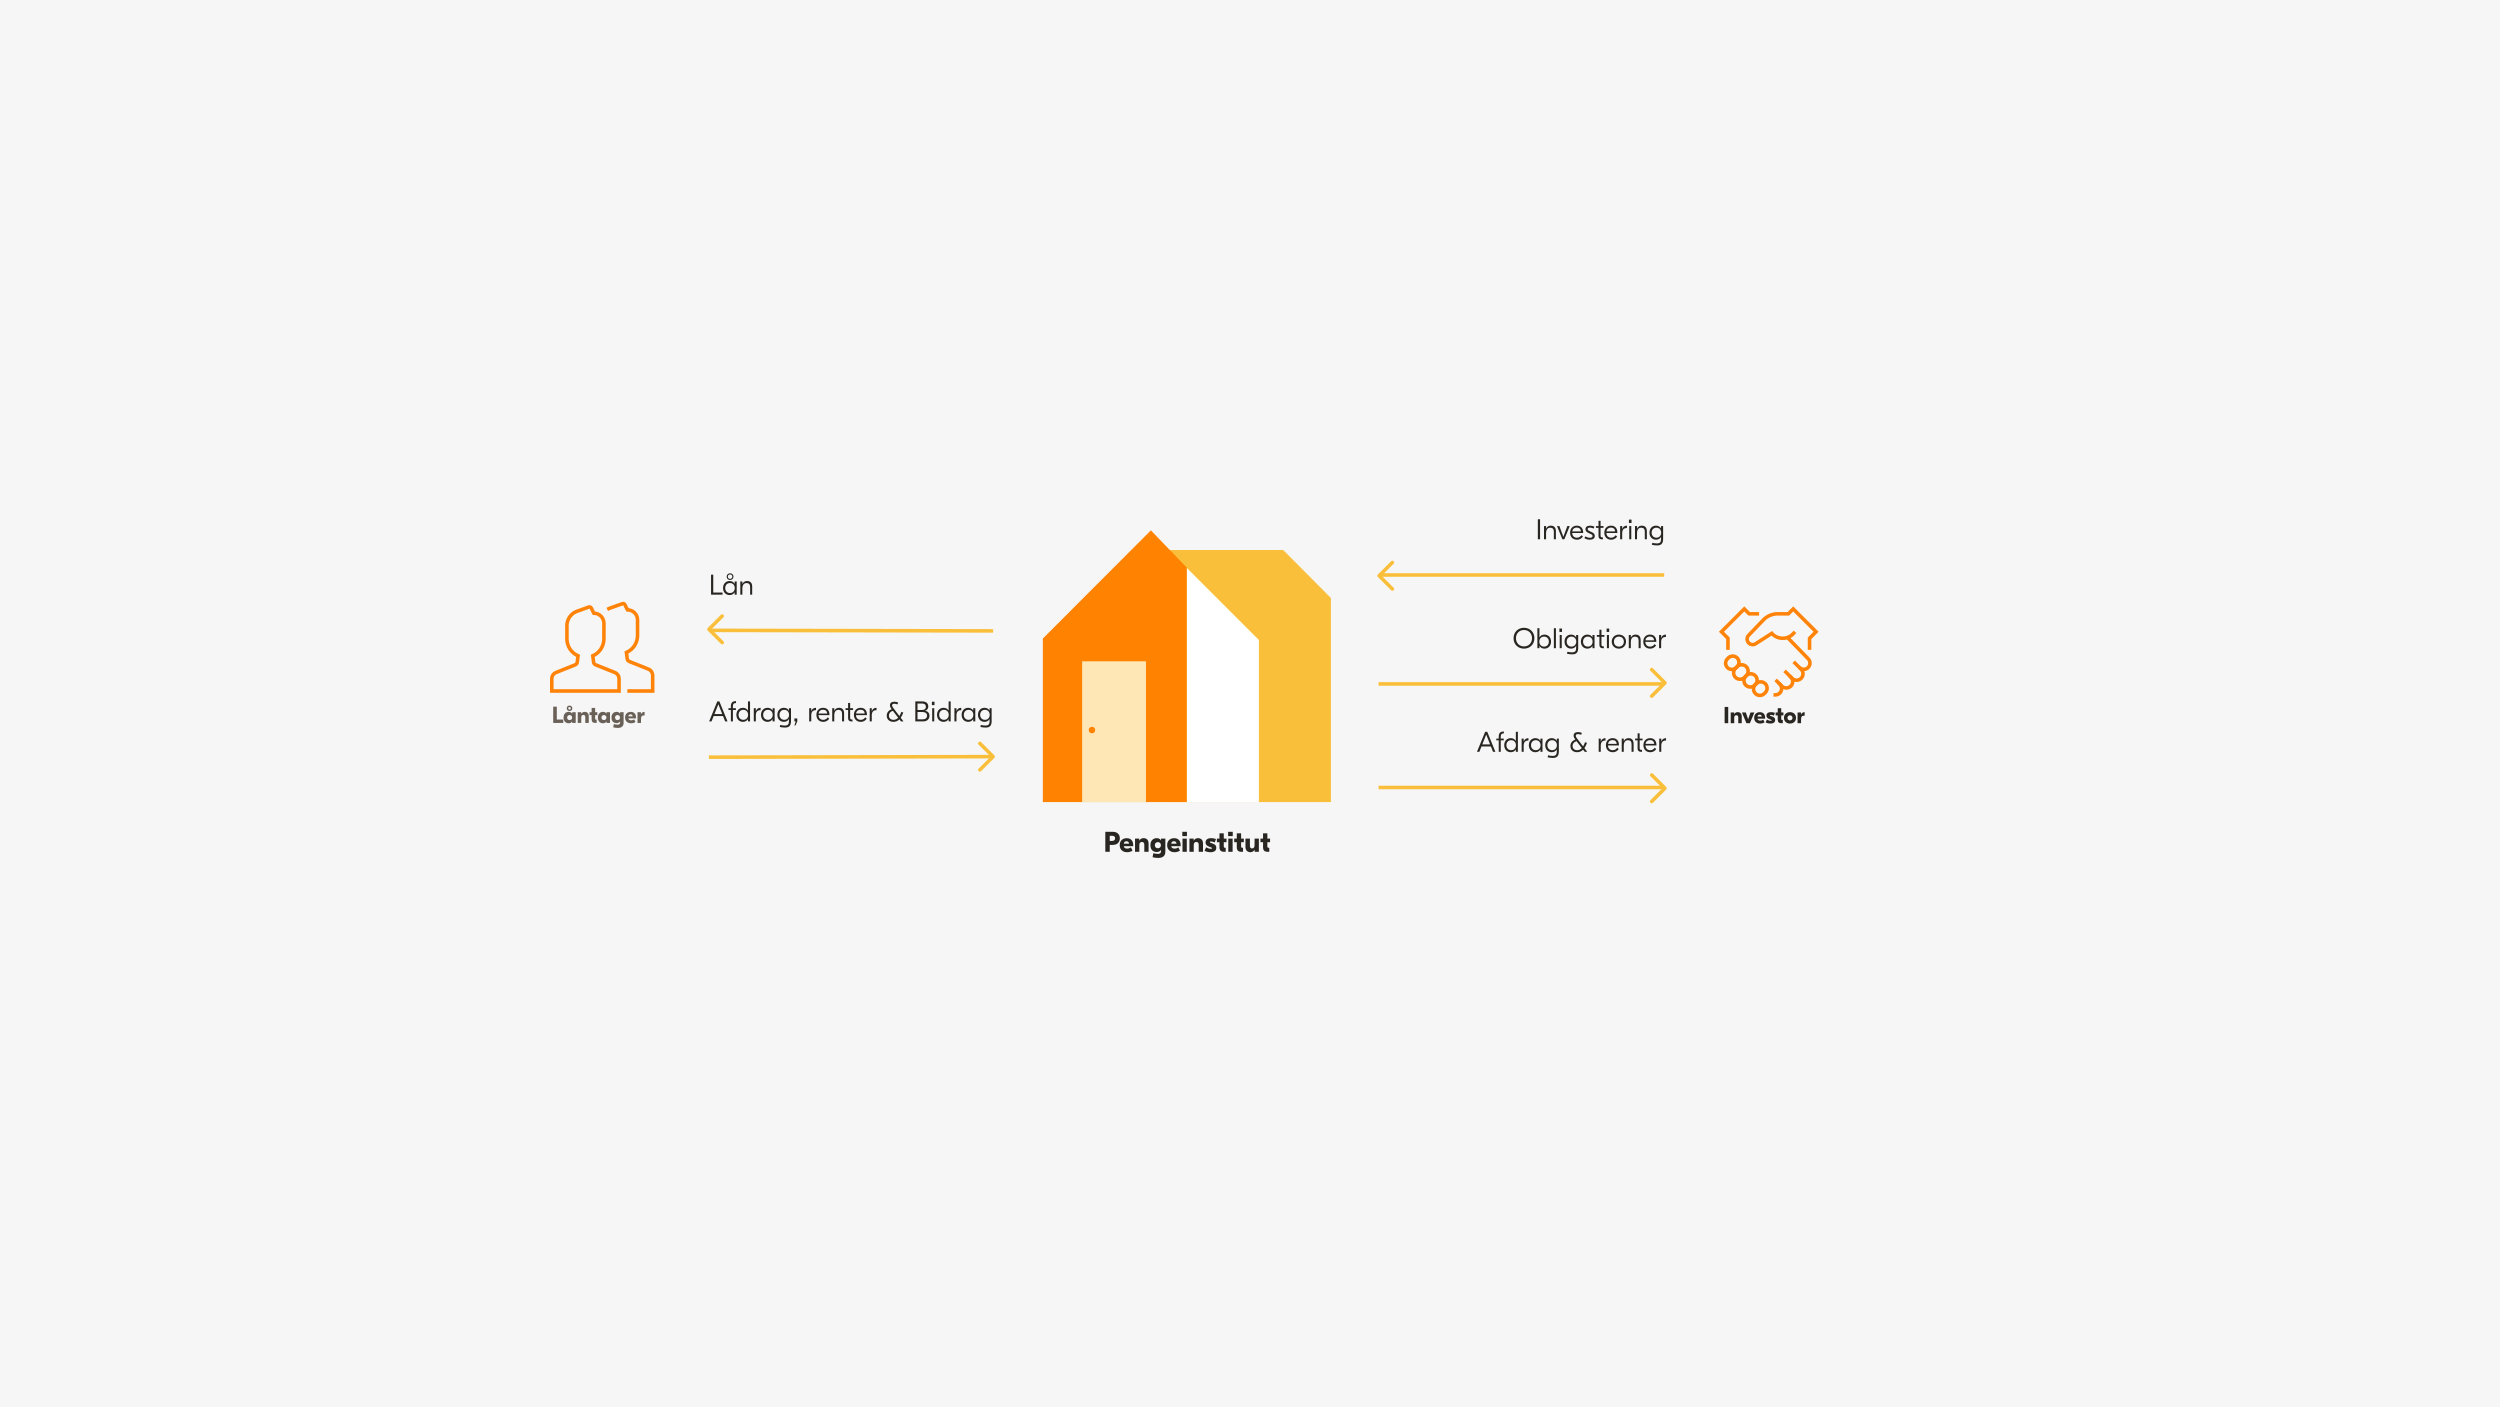 <svg width="1400" height="788" viewBox="0 0 1400 788" fill="none" xmlns="http://www.w3.org/2000/svg">
<rect x="0" y="0" width="1400" height="788" fill="#808080" stroke="none"/>
<g clip-path="url(#clip0_566_2)">
<path d="M1400 0H0V788H1400V0Z" fill="#F6F6F6"/>
<path fill-rule="evenodd" clip-rule="evenodd" d="M745.316 334.89V449.151H651.826V308H718.577L745.316 334.89Z" fill="#FABF3A"/>
<path fill-rule="evenodd" clip-rule="evenodd" d="M644.493 297L584 357.571V449.149H664.657V317.912L644.493 297Z" fill="#FF8300"/>
<path d="M641.744 370.324H605.998V449.149H641.744V370.324Z" fill="#FFE6B5"/>
<path d="M611.497 410.655C612.51 410.655 613.33 409.834 613.33 408.821C613.33 407.809 612.51 406.988 611.497 406.988C610.485 406.988 609.664 407.809 609.664 408.821C609.664 409.834 610.485 410.655 611.497 410.655Z" fill="#FF8300"/>
<path fill-rule="evenodd" clip-rule="evenodd" d="M664.658 318.082L704.987 358.411V449.15H664.658V318.082Z" fill="white"/>
<path d="M399.417 321.8V331.816H404.617V333H398.185V321.8H399.417ZM408.84 321.048C409.944 321.048 410.744 321.832 410.744 322.92C410.744 324.008 409.944 324.792 408.84 324.792C407.736 324.792 406.936 324.008 406.936 322.92C406.936 321.832 407.736 321.048 408.84 321.048ZM408.84 321.672C408.088 321.672 407.592 322.184 407.592 322.92C407.592 323.656 408.088 324.168 408.84 324.168C409.592 324.168 410.088 323.656 410.088 322.92C410.088 322.184 409.592 321.672 408.84 321.672ZM408.568 333.24C406.536 333.24 404.904 331.752 404.904 329.304C404.904 326.856 406.536 325.368 408.568 325.368C409.912 325.368 410.856 325.992 411.368 326.92H411.4V325.608H412.552V333H411.4V331.688H411.368C410.856 332.616 409.912 333.24 408.568 333.24ZM408.792 332.104C410.408 332.104 411.464 330.936 411.464 329.304C411.464 327.672 410.408 326.504 408.792 326.504C407.176 326.504 406.12 327.672 406.12 329.304C406.12 330.936 407.176 332.104 408.792 332.104ZM418.396 325.368C420.044 325.368 421.228 326.28 421.228 328.504V333H420.076V328.664C420.076 327.16 419.276 326.52 418.092 326.52C416.828 326.52 415.724 327.288 415.724 329.592V333H414.572V325.608H415.724V327.032H415.756C416.236 325.96 417.132 325.368 418.396 325.368Z" fill="#292622"/>
<path d="M311.808 395.74V402.942H315.435V404.84H309.793V395.74H311.808ZM317.818 395.558C318.113 395.272 318.486 395.129 318.936 395.129C319.387 395.129 319.76 395.272 320.054 395.558C320.349 395.844 320.496 396.208 320.496 396.65C320.496 397.092 320.349 397.456 320.054 397.742C319.76 398.028 319.387 398.171 318.936 398.171C318.486 398.171 318.113 398.028 317.818 397.742C317.524 397.456 317.376 397.092 317.376 396.65C317.376 396.208 317.524 395.844 317.818 395.558ZM319.456 396.143C319.326 396.004 319.153 395.935 318.936 395.935C318.72 395.935 318.542 396.004 318.403 396.143C318.273 396.273 318.208 396.442 318.208 396.65C318.208 396.858 318.273 397.031 318.403 397.17C318.542 397.3 318.72 397.365 318.936 397.365C319.153 397.365 319.326 397.3 319.456 397.17C319.595 397.031 319.664 396.858 319.664 396.65C319.664 396.442 319.595 396.273 319.456 396.143ZM318.442 405.035C317.619 405.035 316.939 404.758 316.401 404.203C315.864 403.64 315.595 402.851 315.595 401.837C315.595 400.823 315.864 400.039 316.401 399.484C316.939 398.921 317.619 398.639 318.442 398.639C319.335 398.639 319.989 398.977 320.405 399.653H320.431V398.834H322.394V404.84H320.431V404.021H320.405C319.989 404.697 319.335 405.035 318.442 405.035ZM318.988 403.241C319.396 403.241 319.729 403.115 319.989 402.864C320.249 402.604 320.379 402.262 320.379 401.837C320.379 401.412 320.249 401.074 319.989 400.823C319.729 400.563 319.396 400.433 318.988 400.433C318.59 400.433 318.26 400.563 318 400.823C317.74 401.074 317.61 401.412 317.61 401.837C317.61 402.262 317.74 402.604 318 402.864C318.26 403.115 318.59 403.241 318.988 403.241ZM327.45 398.639C328.144 398.639 328.694 398.847 329.101 399.263C329.509 399.679 329.712 400.299 329.712 401.122V404.84H327.762V401.668C327.762 400.801 327.394 400.368 326.657 400.368C325.886 400.368 325.5 400.853 325.5 401.824V404.84H323.537V398.834H325.461V399.744H325.487C325.921 399.007 326.575 398.639 327.45 398.639ZM334.509 400.472H333.274V402.279C333.274 402.565 333.317 402.76 333.404 402.864C333.499 402.968 333.672 403.02 333.924 403.02H334.145V404.84H333.326C331.982 404.84 331.311 404.164 331.311 402.812V400.472H330.141V398.834H331.311V396.429H333.274V398.834H334.509V400.472ZM337.65 405.035C336.827 405.035 336.147 404.758 335.609 404.203C335.072 403.64 334.803 402.851 334.803 401.837C334.803 400.823 335.072 400.039 335.609 399.484C336.147 398.921 336.827 398.639 337.65 398.639C338.543 398.639 339.197 398.977 339.613 399.653H339.639V398.834H341.602V404.84H339.639V404.021H339.613C339.197 404.697 338.543 405.035 337.65 405.035ZM338.196 403.241C338.604 403.241 338.937 403.115 339.197 402.864C339.457 402.604 339.587 402.262 339.587 401.837C339.587 401.412 339.457 401.074 339.197 400.823C338.937 400.563 338.604 400.433 338.196 400.433C337.798 400.433 337.468 400.563 337.208 400.823C336.948 401.074 336.818 401.412 336.818 401.837C336.818 402.262 336.948 402.604 337.208 402.864C337.468 403.115 337.798 403.241 338.196 403.241ZM345.982 407.635C345.237 407.635 344.379 407.535 343.408 407.336L343.733 405.503C344.574 405.702 345.276 405.802 345.839 405.802C346.342 405.802 346.702 405.698 346.918 405.49C347.144 405.291 347.256 404.935 347.256 404.424V404.034H347.23C346.771 404.641 346.112 404.944 345.254 404.944C344.431 404.944 343.751 404.675 343.213 404.138C342.685 403.592 342.42 402.821 342.42 401.824C342.42 400.819 342.689 400.039 343.226 399.484C343.772 398.921 344.453 398.639 345.267 398.639C346.16 398.639 346.814 398.977 347.23 399.653H347.256V398.834H349.219V404.84C349.211 405.776 348.929 406.474 348.374 406.933C347.828 407.401 347.031 407.635 345.982 407.635ZM345.813 403.241C346.221 403.241 346.554 403.115 346.814 402.864C347.074 402.604 347.204 402.262 347.204 401.837C347.204 401.412 347.074 401.074 346.814 400.823C346.554 400.563 346.221 400.433 345.813 400.433C345.415 400.433 345.085 400.563 344.825 400.823C344.565 401.074 344.435 401.412 344.435 401.837C344.435 402.262 344.565 402.604 344.825 402.864C345.085 403.115 345.415 403.241 345.813 403.241ZM353.21 398.652C354.137 398.652 354.865 398.925 355.394 399.471C355.922 400.008 356.187 400.806 356.187 401.863V402.305H351.884C352.005 403.033 352.516 403.397 353.418 403.397C354.024 403.397 354.605 403.215 355.16 402.851L355.875 404.333C355.112 404.801 354.284 405.035 353.392 405.035C352.386 405.035 351.576 404.745 350.961 404.164C350.345 403.583 350.038 402.816 350.038 401.863C350.038 400.866 350.328 400.082 350.909 399.51C351.498 398.938 352.265 398.652 353.21 398.652ZM353.145 400.043C352.399 400.043 351.983 400.411 351.897 401.148H354.289C354.28 400.801 354.167 400.533 353.951 400.342C353.743 400.143 353.474 400.043 353.145 400.043ZM360.98 398.652V400.615H360.811C360.144 400.615 359.667 400.762 359.381 401.057C359.104 401.352 358.965 401.876 358.965 402.63V404.84H357.002V398.834H358.926V400.056H358.952C359.282 399.12 359.945 398.652 360.941 398.652H360.98Z" fill="#696057"/>
<path d="M556.139 353.301L397.001 353" stroke="#FABF3A" stroke-width="2"/>
<path d="M406.089 404L404.905 401.008H399.641L398.457 404H397.113L401.689 392.8H402.857L407.417 404H406.089ZM400.089 399.872H404.457L402.281 394.368L400.089 399.872ZM411.964 393.728C411.084 393.728 410.428 394.128 410.428 395.36V396.608H412.108V397.6H410.428V404H409.292V397.6H407.932V396.608H409.292V395.376C409.292 393.536 410.3 392.64 411.916 392.64H412.172V393.728H411.964ZM416.036 404.24C414.004 404.24 412.372 402.752 412.372 400.304C412.372 397.856 414.004 396.368 416.036 396.368C417.38 396.368 418.324 396.992 418.836 397.92H418.868V392.8H420.02V404H418.868V402.688H418.836C418.324 403.616 417.38 404.24 416.036 404.24ZM416.26 403.104C417.876 403.104 418.932 401.936 418.932 400.304C418.932 398.672 417.876 397.504 416.26 397.504C414.644 397.504 413.588 398.672 413.588 400.304C413.588 401.936 414.644 403.104 416.26 403.104ZM425.943 396.384V397.712H425.719C424.151 397.712 423.271 398.704 423.271 400.528V404H422.119V396.608H423.271V398.272H423.303C423.607 397.168 424.503 396.384 425.751 396.384H425.943ZM429.818 404.24C427.786 404.24 426.154 402.752 426.154 400.304C426.154 397.856 427.786 396.368 429.818 396.368C431.162 396.368 432.106 396.992 432.618 397.92H432.65V396.608H433.802V404H432.65V402.688H432.618C432.106 403.616 431.162 404.24 429.818 404.24ZM430.042 403.104C431.658 403.104 432.714 401.936 432.714 400.304C432.714 398.672 431.658 397.504 430.042 397.504C428.426 397.504 427.37 398.672 427.37 400.304C427.37 401.936 428.426 403.104 430.042 403.104ZM439.534 407.44C438.638 407.44 437.582 407.296 436.686 407.104L436.91 405.984C437.854 406.192 438.798 406.32 439.534 406.32C441.118 406.32 441.806 405.648 441.806 403.92V402.688H441.774C441.262 403.616 440.318 404.24 438.974 404.24C436.942 404.24 435.31 402.752 435.31 400.304C435.31 397.856 436.942 396.368 438.974 396.368C440.318 396.368 441.262 396.992 441.774 397.92H441.806V396.608H442.958V404C442.91 406.88 441.39 407.44 439.534 407.44ZM439.198 403.104C440.814 403.104 441.87 401.936 441.87 400.304C441.87 398.672 440.814 397.504 439.198 397.504C437.582 397.504 436.526 398.672 436.526 400.304C436.526 401.936 437.582 403.104 439.198 403.104ZM446.482 402.352V404L445.474 406.272H444.834L445.634 404H444.85V402.352H446.482ZM456.974 396.384V397.712H456.75C455.182 397.712 454.302 398.704 454.302 400.528V404H453.15V396.608H454.302V398.272H454.334C454.638 397.168 455.534 396.384 456.782 396.384H456.974ZM460.945 396.368C463.361 396.368 464.497 398.064 464.497 400.256V400.464H458.353C458.385 402.096 459.457 403.12 461.009 403.12C462.385 403.12 463.089 402.304 463.537 401.712L464.369 402.464C463.825 403.232 462.881 404.24 461.025 404.24C458.689 404.24 457.185 402.656 457.185 400.32C457.185 397.952 458.689 396.368 460.945 396.368ZM460.881 397.44C459.601 397.44 458.577 398.176 458.401 399.584H463.249C463.137 398.24 462.305 397.44 460.881 397.44ZM469.865 396.368C471.513 396.368 472.697 397.28 472.697 399.504V404H471.545V399.664C471.545 398.16 470.745 397.52 469.561 397.52C468.297 397.52 467.193 398.288 467.193 400.592V404H466.041V396.608H467.193V398.032H467.225C467.705 396.96 468.601 396.368 469.865 396.368ZM477.716 397.6H476.084V401.968C476.084 402.624 476.404 402.944 477.012 402.944H477.412V404.016H476.804C475.636 404.016 474.932 403.392 474.932 402.192V397.6H473.508V396.608H474.932V393.648H476.084V396.608H477.716V397.6ZM481.945 396.368C484.361 396.368 485.497 398.064 485.497 400.256V400.464H479.353C479.385 402.096 480.457 403.12 482.009 403.12C483.385 403.12 484.089 402.304 484.537 401.712L485.369 402.464C484.825 403.232 483.881 404.24 482.025 404.24C479.689 404.24 478.185 402.656 478.185 400.32C478.185 397.952 479.689 396.368 481.945 396.368ZM481.881 397.44C480.601 397.44 479.577 398.176 479.401 399.584H484.249C484.137 398.24 483.305 397.44 481.881 397.44ZM490.865 396.384V397.712H490.641C489.073 397.712 488.193 398.704 488.193 400.528V404H487.041V396.608H488.193V398.272H488.225C488.529 397.168 489.425 396.384 490.673 396.384H490.865ZM505.972 404H504.564L503.668 402.832C502.804 403.712 501.716 404.24 500.34 404.24C498.164 404.24 496.58 402.944 496.58 400.784C496.58 399.056 497.604 397.776 499.332 397.184C498.804 396.496 498.356 395.728 498.356 394.912C498.356 393.744 499.252 392.96 500.804 392.96C501.572 392.96 502.372 393.152 502.98 393.408L502.596 394.464C501.988 394.24 501.316 394.096 500.788 394.096C499.972 394.096 499.572 394.448 499.572 395.024C499.572 395.552 499.924 396.048 500.308 396.56L503.668 400.976C504.1 400.304 504.452 399.504 504.772 398.624L505.844 399.024C505.444 400.128 504.98 401.12 504.404 401.936L505.972 404ZM500.34 403.104C501.396 403.104 502.26 402.672 502.964 401.92L500.004 398.064C498.644 398.496 497.78 399.36 497.78 400.72C497.78 402.208 498.836 403.104 500.34 403.104ZM518.064 398.048C519.552 398.24 520.496 399.28 520.496 400.848C520.496 402.928 518.88 404 516.976 404H512.576V392.8H516.544C518.528 392.8 519.84 393.84 519.84 395.6C519.84 396.784 519.2 397.712 518.064 398.016V398.048ZM516.272 393.968H513.808V397.6H516.208C517.744 397.6 518.496 396.976 518.496 395.808C518.496 394.592 517.744 393.968 516.272 393.968ZM516.768 402.832C518.272 402.832 519.168 402.016 519.168 400.768C519.168 399.552 518.288 398.736 516.64 398.736H513.808V402.832H516.768ZM523.321 392.96V394.88H521.865V392.96H523.321ZM522.025 404V396.608H523.177V404H522.025ZM528.396 404.24C526.364 404.24 524.732 402.752 524.732 400.304C524.732 397.856 526.364 396.368 528.396 396.368C529.74 396.368 530.684 396.992 531.196 397.92H531.228V392.8H532.38V404H531.228V402.688H531.196C530.684 403.616 529.74 404.24 528.396 404.24ZM528.62 403.104C530.236 403.104 531.292 401.936 531.292 400.304C531.292 398.672 530.236 397.504 528.62 397.504C527.004 397.504 525.948 398.672 525.948 400.304C525.948 401.936 527.004 403.104 528.62 403.104ZM538.302 396.384V397.712H538.078C536.51 397.712 535.63 398.704 535.63 400.528V404H534.478V396.608H535.63V398.272H535.662C535.966 397.168 536.862 396.384 538.11 396.384H538.302ZM542.177 404.24C540.145 404.24 538.513 402.752 538.513 400.304C538.513 397.856 540.145 396.368 542.177 396.368C543.521 396.368 544.465 396.992 544.977 397.92H545.009V396.608H546.161V404H545.009V402.688H544.977C544.465 403.616 543.521 404.24 542.177 404.24ZM542.401 403.104C544.017 403.104 545.073 401.936 545.073 400.304C545.073 398.672 544.017 397.504 542.401 397.504C540.785 397.504 539.729 398.672 539.729 400.304C539.729 401.936 540.785 403.104 542.401 403.104ZM551.893 407.44C550.997 407.44 549.941 407.296 549.045 407.104L549.269 405.984C550.213 406.192 551.157 406.32 551.893 406.32C553.477 406.32 554.165 405.648 554.165 403.92V402.688H554.133C553.621 403.616 552.677 404.24 551.333 404.24C549.301 404.24 547.669 402.752 547.669 400.304C547.669 397.856 549.301 396.368 551.333 396.368C552.677 396.368 553.621 396.992 554.133 397.92H554.165V396.608H555.317V404C555.269 406.88 553.749 407.44 551.893 407.44ZM551.557 403.104C553.173 403.104 554.229 401.936 554.229 400.304C554.229 398.672 553.173 397.504 551.557 397.504C549.941 397.504 548.885 398.672 548.885 400.304C548.885 401.936 549.941 403.104 551.557 403.104Z" fill="#292622"/>
<path d="M556.139 423.715L397.001 424.018" stroke="#FABF3A" stroke-width="2"/>
<path fill-rule="evenodd" clip-rule="evenodd" d="M344.298 376.599L333.577 372.308C333.264 372.183 332.991 371.977 332.786 371.71C332.58 371.444 332.45 371.127 332.408 370.793L331.967 367.268C333.817 366.463 335.391 365.135 336.496 363.448C337.602 361.761 338.191 359.788 338.191 357.771V349.038C338.191 347.539 337.595 346.102 336.536 345.043C335.476 343.983 334.039 343.388 332.541 343.388L331.079 340.462C330.958 340.235 330.76 340.057 330.521 339.961C330.282 339.865 330.017 339.857 329.772 339.938L322.799 342.428C321.286 343.051 319.981 344.093 319.039 345.431C318.096 346.769 317.553 348.347 317.475 349.982V357.771C317.475 359.789 318.065 361.762 319.171 363.449C320.278 365.136 321.853 366.463 323.703 367.268L323.262 370.793C323.22 371.127 323.09 371.444 322.884 371.71C322.679 371.977 322.406 372.183 322.093 372.308L311.367 376.599C310.668 376.878 310.069 377.361 309.647 377.984C309.225 378.608 309 379.343 309 380.096V386.962H346.665V380.096C346.665 379.343 346.44 378.608 346.018 377.984C345.596 377.361 344.997 376.878 344.298 376.599Z" stroke="#FF8308" stroke-width="2" stroke-linecap="square"/>
<path d="M352.315 386.963H365.498V378.213C365.498 377.46 365.272 376.725 364.85 376.101C364.428 375.478 363.829 374.995 363.13 374.716L352.409 370.426C352.096 370.301 351.823 370.094 351.618 369.828C351.412 369.561 351.282 369.244 351.24 368.911L350.8 365.385C352.649 364.58 354.223 363.252 355.328 361.566C356.434 359.879 357.023 357.906 357.023 355.889V347.155C357.023 345.657 356.428 344.22 355.368 343.16C354.308 342.1 352.871 341.505 351.373 341.505L349.911 338.58C349.79 338.352 349.592 338.175 349.353 338.079C349.114 337.983 348.849 337.974 348.605 338.055L341.631 340.545C341.406 340.625 341.186 340.717 340.972 340.822" stroke="#FF8308" stroke-width="2" stroke-linecap="square"/>
<path d="M404.416 345L397.001 352.415L404.416 359.83" stroke="#FABF3A" stroke-width="2" stroke-linecap="round" stroke-linejoin="round"/>
<path d="M548.724 416.301L556.139 423.716L548.724 431.131" stroke="#FABF3A" stroke-width="2" stroke-linecap="round" stroke-linejoin="round"/>
<path d="M967.808 395.9V405H965.793V395.9H967.808ZM973.116 398.799C973.81 398.799 974.36 399.007 974.767 399.423C975.175 399.839 975.378 400.459 975.378 401.282V405H973.428V401.828C973.428 400.961 973.06 400.528 972.323 400.528C971.552 400.528 971.166 401.013 971.166 401.984V405H969.203V398.994H971.127V399.904H971.153C971.587 399.167 972.241 398.799 973.116 398.799ZM980.272 398.994H982.443L979.947 405H977.984L975.488 398.994H977.659L978.959 402.79L980.272 398.994ZM985.508 398.812C986.435 398.812 987.163 399.085 987.692 399.631C988.22 400.168 988.485 400.966 988.485 402.023V402.465H984.182C984.303 403.193 984.814 403.557 985.716 403.557C986.322 403.557 986.903 403.375 987.458 403.011L988.173 404.493C987.41 404.961 986.582 405.195 985.69 405.195C984.684 405.195 983.874 404.905 983.259 404.324C982.643 403.743 982.336 402.976 982.336 402.023C982.336 401.026 982.626 400.242 983.207 399.67C983.796 399.098 984.563 398.812 985.508 398.812ZM985.443 400.203C984.697 400.203 984.281 400.571 984.195 401.308H986.587C986.578 400.961 986.465 400.693 986.249 400.502C986.041 400.303 985.772 400.203 985.443 400.203ZM991.435 405.195C990.456 405.195 989.55 404.987 988.718 404.571L989.459 402.959C990.248 403.418 990.958 403.648 991.591 403.648C991.955 403.648 992.137 403.557 992.137 403.375C992.137 403.332 992.128 403.293 992.111 403.258C992.102 403.223 992.076 403.197 992.033 403.18C991.998 403.154 991.968 403.137 991.942 403.128C991.925 403.111 991.886 403.093 991.825 403.076C991.773 403.05 991.738 403.033 991.721 403.024L990.668 402.608C989.689 402.235 989.199 401.616 989.199 400.749C989.199 400.125 989.416 399.644 989.849 399.306C990.282 398.968 990.924 398.799 991.773 398.799C992.466 398.799 993.19 398.92 993.944 399.163L993.398 400.749C992.679 400.454 992.085 400.307 991.617 400.307C991.296 400.307 991.136 400.394 991.136 400.567C991.136 400.654 991.171 400.723 991.24 400.775C991.309 400.818 991.426 400.875 991.591 400.944L992.631 401.334C993.116 401.516 993.48 401.746 993.723 402.023C993.966 402.3 994.087 402.682 994.087 403.167C994.087 403.86 993.853 404.372 993.385 404.701C992.917 405.03 992.267 405.195 991.435 405.195ZM998.723 400.632H997.488V402.439C997.488 402.725 997.531 402.92 997.618 403.024C997.713 403.128 997.886 403.18 998.138 403.18H998.359V405H997.54C996.196 405 995.525 404.324 995.525 402.972V400.632H994.355V398.994H995.525V396.589H997.488V398.994H998.723V400.632ZM1002.38 398.799C1003.37 398.799 1004.18 399.094 1004.82 399.683C1005.45 400.272 1005.76 401.044 1005.76 401.997C1005.76 402.95 1005.45 403.722 1004.82 404.311C1004.18 404.9 1003.37 405.195 1002.38 405.195C1001.4 405.195 1000.6 404.9 999.966 404.311C999.333 403.722 999.017 402.95 999.017 401.997C999.017 401.044 999.333 400.272 999.966 399.683C1000.6 399.094 1001.4 398.799 1002.38 398.799ZM1002.38 400.593C1001.99 400.593 1001.65 400.723 1001.38 400.983C1001.11 401.243 1000.98 401.581 1000.98 401.997C1000.98 402.413 1001.11 402.751 1001.38 403.011C1001.65 403.271 1001.99 403.401 1002.38 403.401C1002.79 403.401 1003.13 403.275 1003.39 403.024C1003.65 402.764 1003.79 402.422 1003.79 401.997C1003.79 401.572 1003.65 401.234 1003.39 400.983C1003.13 400.723 1002.79 400.593 1002.38 400.593ZM1010.61 398.812V400.775H1010.44C1009.77 400.775 1009.29 400.922 1009.01 401.217C1008.73 401.512 1008.59 402.036 1008.59 402.79V405H1006.63V398.994H1008.55V400.216H1008.58C1008.91 399.28 1009.57 398.812 1010.57 398.812H1010.61Z" fill="#292622"/>
<path d="M862.431 290.8V302H861.183V290.8H862.431ZM868.472 294.368C870.12 294.368 871.304 295.28 871.304 297.504V302H870.152V297.664C870.152 296.16 869.352 295.52 868.168 295.52C866.904 295.52 865.8 296.288 865.8 298.592V302H864.648V294.608H865.8V296.032H865.832C866.312 294.96 867.208 294.368 868.472 294.368ZM877.7 294.608H879.044L876.036 302H874.932L871.924 294.608H873.268L875.476 300.624L877.7 294.608ZM883.021 294.368C885.437 294.368 886.573 296.064 886.573 298.256V298.464H880.429C880.461 300.096 881.533 301.12 883.085 301.12C884.461 301.12 885.165 300.304 885.613 299.712L886.445 300.464C885.901 301.232 884.957 302.24 883.101 302.24C880.765 302.24 879.261 300.656 879.261 298.32C879.261 295.952 880.765 294.368 883.021 294.368ZM882.957 295.44C881.677 295.44 880.653 296.176 880.477 297.584H885.325C885.213 296.24 884.381 295.44 882.957 295.44ZM890.328 302.24C889.208 302.24 888.104 301.904 887.272 301.376L887.832 300.352C888.568 300.832 889.448 301.152 890.376 301.152C891.384 301.152 891.848 300.752 891.848 300.176C891.848 299.696 891.512 299.376 890.84 299.072L889.464 298.416C888.392 297.92 887.864 297.248 887.864 296.352C887.864 295.056 888.872 294.368 890.408 294.368C891.272 294.368 892.136 294.592 892.904 294.944L892.408 295.968C891.8 295.68 891.112 295.456 890.376 295.456C889.544 295.456 889.096 295.744 889.096 296.304C889.096 296.8 889.432 297.088 890.152 297.424L891.496 298.048C892.44 298.496 893.08 299.072 893.08 300.128C893.08 301.536 891.992 302.24 890.328 302.24ZM897.949 295.6H896.317V299.968C896.317 300.624 896.637 300.944 897.245 300.944H897.645V302.016H897.037C895.869 302.016 895.165 301.392 895.165 300.192V295.6H893.741V294.608H895.165V291.648H896.317V294.608H897.949V295.6ZM902.177 294.368C904.593 294.368 905.729 296.064 905.729 298.256V298.464H899.585C899.617 300.096 900.689 301.12 902.241 301.12C903.617 301.12 904.321 300.304 904.769 299.712L905.601 300.464C905.057 301.232 904.113 302.24 902.257 302.24C899.921 302.24 898.417 300.656 898.417 298.32C898.417 295.952 899.921 294.368 902.177 294.368ZM902.113 295.44C900.833 295.44 899.809 296.176 899.633 297.584H904.481C904.369 296.24 903.537 295.44 902.113 295.44ZM911.097 294.384V295.712H910.873C909.305 295.712 908.425 296.704 908.425 298.528V302H907.273V294.608H908.425V296.272H908.457C908.761 295.168 909.657 294.384 910.905 294.384H911.097ZM913.663 290.96V292.88H912.207V290.96H913.663ZM912.367 302V294.608H913.519V302H912.367ZM919.41 294.368C921.058 294.368 922.242 295.28 922.242 297.504V302H921.09V297.664C921.09 296.16 920.29 295.52 919.106 295.52C917.842 295.52 916.738 296.288 916.738 298.592V302H915.586V294.608H916.738V296.032H916.77C917.25 294.96 918.146 294.368 919.41 294.368ZM927.923 305.44C927.027 305.44 925.971 305.296 925.075 305.104L925.299 303.984C926.243 304.192 927.187 304.32 927.923 304.32C929.507 304.32 930.195 303.648 930.195 301.92V300.688H930.163C929.651 301.616 928.707 302.24 927.363 302.24C925.331 302.24 923.699 300.752 923.699 298.304C923.699 295.856 925.331 294.368 927.363 294.368C928.707 294.368 929.651 294.992 930.163 295.92H930.195V294.608H931.347V302C931.299 304.88 929.779 305.44 927.923 305.44ZM927.587 301.104C929.203 301.104 930.259 299.936 930.259 298.304C930.259 296.672 929.203 295.504 927.587 295.504C925.971 295.504 924.915 296.672 924.915 298.304C924.915 299.936 925.971 301.104 927.587 301.104Z" fill="#292622"/>
<path d="M931.948 322H772.808" stroke="#FABF3A" stroke-width="2"/>
<path d="M853.431 351.56C856.759 351.56 859.271 353.96 859.271 357.4C859.271 360.84 856.759 363.24 853.431 363.24C850.103 363.24 847.591 360.84 847.591 357.4C847.591 353.96 850.103 351.56 853.431 351.56ZM853.431 352.808C850.807 352.808 848.935 354.728 848.935 357.4C848.935 360.072 850.807 361.992 853.431 361.992C856.071 361.992 857.927 360.072 857.927 357.4C857.927 354.728 856.071 352.808 853.431 352.808ZM864.914 363.24C863.57 363.24 862.626 362.616 862.114 361.688H862.082V363H860.93V351.8H862.082V356.92H862.114C862.626 355.992 863.57 355.368 864.914 355.368C866.946 355.368 868.578 356.856 868.578 359.304C868.578 361.752 866.946 363.24 864.914 363.24ZM864.69 362.104C866.306 362.104 867.362 360.936 867.362 359.304C867.362 357.672 866.306 356.504 864.69 356.504C863.074 356.504 862.018 357.672 862.018 359.304C862.018 360.936 863.074 362.104 864.69 362.104ZM871.317 351.8V363H870.165V351.8H871.317ZM874.726 351.96V353.88H873.27V351.96H874.726ZM873.43 363V355.608H874.582V363H873.43ZM880.36 366.44C879.464 366.44 878.408 366.296 877.512 366.104L877.736 364.984C878.68 365.192 879.624 365.32 880.36 365.32C881.944 365.32 882.632 364.648 882.632 362.92V361.688H882.6C882.088 362.616 881.144 363.24 879.8 363.24C877.768 363.24 876.136 361.752 876.136 359.304C876.136 356.856 877.768 355.368 879.8 355.368C881.144 355.368 882.088 355.992 882.6 356.92H882.632V355.608H883.784V363C883.736 365.88 882.216 366.44 880.36 366.44ZM880.024 362.104C881.64 362.104 882.696 360.936 882.696 359.304C882.696 357.672 881.64 356.504 880.024 356.504C878.408 356.504 877.352 357.672 877.352 359.304C877.352 360.936 878.408 362.104 880.024 362.104ZM888.956 363.24C886.924 363.24 885.292 361.752 885.292 359.304C885.292 356.856 886.924 355.368 888.956 355.368C890.3 355.368 891.244 355.992 891.756 356.92H891.788V355.608H892.94V363H891.788V361.688H891.756C891.244 362.616 890.3 363.24 888.956 363.24ZM889.18 362.104C890.796 362.104 891.852 360.936 891.852 359.304C891.852 357.672 890.796 356.504 889.18 356.504C887.564 356.504 886.508 357.672 886.508 359.304C886.508 360.936 887.564 362.104 889.18 362.104ZM898.449 356.6H896.817V360.968C896.817 361.624 897.137 361.944 897.745 361.944H898.145V363.016H897.537C896.369 363.016 895.665 362.392 895.665 361.192V356.6H894.241V355.608H895.665V352.648H896.817V355.608H898.449V356.6ZM901.163 351.96V353.88H899.707V351.96H901.163ZM899.867 363V355.608H901.019V363H899.867ZM906.574 355.368C908.894 355.368 910.574 357.016 910.574 359.304C910.574 361.592 908.894 363.24 906.574 363.24C904.27 363.24 902.574 361.592 902.574 359.304C902.574 357.016 904.27 355.368 906.574 355.368ZM906.574 356.504C904.974 356.504 903.79 357.608 903.79 359.304C903.79 361 904.974 362.104 906.574 362.104C908.174 362.104 909.358 361 909.358 359.304C909.358 357.608 908.174 356.504 906.574 356.504ZM915.941 355.368C917.589 355.368 918.773 356.28 918.773 358.504V363H917.621V358.664C917.621 357.16 916.821 356.52 915.637 356.52C914.373 356.52 913.269 357.288 913.269 359.592V363H912.117V355.608H913.269V357.032H913.301C913.781 355.96 914.677 355.368 915.941 355.368ZM923.99 355.368C926.406 355.368 927.542 357.064 927.542 359.256V359.464H921.398C921.43 361.096 922.502 362.12 924.054 362.12C925.43 362.12 926.134 361.304 926.582 360.712L927.414 361.464C926.87 362.232 925.926 363.24 924.07 363.24C921.734 363.24 920.23 361.656 920.23 359.32C920.23 356.952 921.734 355.368 923.99 355.368ZM923.926 356.44C922.646 356.44 921.622 357.176 921.446 358.584H926.294C926.182 357.24 925.35 356.44 923.926 356.44ZM932.91 355.384V356.712H932.686C931.118 356.712 930.238 357.704 930.238 359.528V363H929.086V355.608H930.238V357.272H930.27C930.574 356.168 931.47 355.384 932.718 355.384H932.91Z" fill="#292622"/>
<path d="M931.14 383H772" stroke="#FABF3A" stroke-width="2"/>
<path d="M836.087 421L834.903 418.008H829.639L828.455 421H827.111L831.687 409.8H832.855L837.415 421H836.087ZM830.087 416.872H834.455L832.279 411.368L830.087 416.872ZM841.962 410.728C841.082 410.728 840.426 411.128 840.426 412.36V413.608H842.106V414.6H840.426V421H839.29V414.6H837.93V413.608H839.29V412.376C839.29 410.536 840.298 409.64 841.914 409.64H842.17V410.728H841.962ZM846.034 421.24C844.002 421.24 842.37 419.752 842.37 417.304C842.37 414.856 844.002 413.368 846.034 413.368C847.378 413.368 848.322 413.992 848.834 414.92H848.866V409.8H850.018V421H848.866V419.688H848.834C848.322 420.616 847.378 421.24 846.034 421.24ZM846.258 420.104C847.874 420.104 848.93 418.936 848.93 417.304C848.93 415.672 847.874 414.504 846.258 414.504C844.642 414.504 843.586 415.672 843.586 417.304C843.586 418.936 844.642 420.104 846.258 420.104ZM855.941 413.384V414.712H855.717C854.149 414.712 853.269 415.704 853.269 417.528V421H852.117V413.608H853.269V415.272H853.301C853.605 414.168 854.501 413.384 855.749 413.384H855.941ZM859.816 421.24C857.784 421.24 856.152 419.752 856.152 417.304C856.152 414.856 857.784 413.368 859.816 413.368C861.16 413.368 862.104 413.992 862.616 414.92H862.648V413.608H863.8V421H862.648V419.688H862.616C862.104 420.616 861.16 421.24 859.816 421.24ZM860.04 420.104C861.656 420.104 862.712 418.936 862.712 417.304C862.712 415.672 861.656 414.504 860.04 414.504C858.424 414.504 857.368 415.672 857.368 417.304C857.368 418.936 858.424 420.104 860.04 420.104ZM869.532 424.44C868.636 424.44 867.58 424.296 866.684 424.104L866.908 422.984C867.852 423.192 868.796 423.32 869.532 423.32C871.116 423.32 871.804 422.648 871.804 420.92V419.688H871.772C871.26 420.616 870.316 421.24 868.972 421.24C866.94 421.24 865.308 419.752 865.308 417.304C865.308 414.856 866.94 413.368 868.972 413.368C870.316 413.368 871.26 413.992 871.772 414.92H871.804V413.608H872.956V421C872.908 423.88 871.388 424.44 869.532 424.44ZM869.196 420.104C870.812 420.104 871.868 418.936 871.868 417.304C871.868 415.672 870.812 414.504 869.196 414.504C867.58 414.504 866.524 415.672 866.524 417.304C866.524 418.936 867.58 420.104 869.196 420.104ZM888.83 421H887.422L886.526 419.832C885.662 420.712 884.574 421.24 883.198 421.24C881.022 421.24 879.438 419.944 879.438 417.784C879.438 416.056 880.462 414.776 882.19 414.184C881.662 413.496 881.214 412.728 881.214 411.912C881.214 410.744 882.11 409.96 883.662 409.96C884.43 409.96 885.23 410.152 885.838 410.408L885.454 411.464C884.846 411.24 884.174 411.096 883.646 411.096C882.83 411.096 882.43 411.448 882.43 412.024C882.43 412.552 882.782 413.048 883.166 413.56L886.526 417.976C886.958 417.304 887.31 416.504 887.63 415.624L888.702 416.024C888.302 417.128 887.838 418.12 887.262 418.936L888.83 421ZM883.198 420.104C884.254 420.104 885.118 419.672 885.822 418.92L882.862 415.064C881.502 415.496 880.638 416.36 880.638 417.72C880.638 419.208 881.694 420.104 883.198 420.104ZM899.097 413.384V414.712H898.873C897.305 414.712 896.425 415.704 896.425 417.528V421H895.273V413.608H896.425V415.272H896.457C896.761 414.168 897.657 413.384 898.905 413.384H899.097ZM903.068 413.368C905.484 413.368 906.62 415.064 906.62 417.256V417.464H900.476C900.508 419.096 901.58 420.12 903.132 420.12C904.508 420.12 905.212 419.304 905.66 418.712L906.492 419.464C905.948 420.232 905.004 421.24 903.148 421.24C900.812 421.24 899.308 419.656 899.308 417.32C899.308 414.952 900.812 413.368 903.068 413.368ZM903.004 414.44C901.724 414.44 900.7 415.176 900.524 416.584H905.372C905.26 415.24 904.428 414.44 903.004 414.44ZM911.988 413.368C913.636 413.368 914.82 414.28 914.82 416.504V421H913.668V416.664C913.668 415.16 912.868 414.52 911.684 414.52C910.42 414.52 909.316 415.288 909.316 417.592V421H908.164V413.608H909.316V415.032H909.348C909.828 413.96 910.724 413.368 911.988 413.368ZM919.839 414.6H918.207V418.968C918.207 419.624 918.527 419.944 919.135 419.944H919.535V421.016H918.927C917.759 421.016 917.055 420.392 917.055 419.192V414.6H915.631V413.608H917.055V410.648H918.207V413.608H919.839V414.6ZM924.068 413.368C926.484 413.368 927.62 415.064 927.62 417.256V417.464H921.476C921.508 419.096 922.58 420.12 924.132 420.12C925.508 420.12 926.212 419.304 926.66 418.712L927.492 419.464C926.948 420.232 926.004 421.24 924.148 421.24C921.812 421.24 920.308 419.656 920.308 417.32C920.308 414.952 921.812 413.368 924.068 413.368ZM924.004 414.44C922.724 414.44 921.7 415.176 921.524 416.584H926.372C926.26 415.24 925.428 414.44 924.004 414.44ZM932.988 413.384V414.712H932.764C931.196 414.712 930.316 415.704 930.316 417.528V421H929.164V413.608H930.316V415.272H930.348C930.652 414.168 931.548 413.384 932.796 413.384H932.988Z" fill="#292622"/>
<path d="M931.14 441H772" stroke="#FABF3A" stroke-width="2"/>
<path d="M779.729 315L772.314 322.415L779.729 329.83" stroke="#FABF3A" stroke-width="2" stroke-linecap="round" stroke-linejoin="round"/>
<path d="M924.961 375L932.376 382.415L924.961 389.83" stroke="#FABF3A" stroke-width="2" stroke-linecap="round" stroke-linejoin="round"/>
<path d="M924.956 434L932.371 441.415L924.956 448.83" stroke="#FABF3A" stroke-width="2" stroke-linecap="round" stroke-linejoin="round"/>
<path d="M1005.16 371.312L1008.64 374.792C1009.31 375.465 1009.69 376.378 1009.69 377.33C1009.69 378.281 1009.31 379.194 1008.64 379.867C1007.97 380.541 1007.06 380.919 1006.1 380.919C1005.15 380.919 1004.24 380.541 1003.57 379.867L1000.09 376.39" stroke="#FF8308" stroke-width="2" stroke-linecap="square"/>
<path d="M995.045 381.43L996.678 383.064C997.346 383.732 997.722 384.638 997.722 385.583C997.722 386.528 997.346 387.435 996.678 388.103C996.01 388.773 995.102 389.149 994.155 389.147" stroke="#FF8308" stroke-width="2" stroke-linecap="square"/>
<path d="M967.655 362.931V357.448L964 353.793L976.793 341L979.534 343.741H984.103" stroke="#FF8308" stroke-width="2" stroke-linecap="square"/>
<path fill-rule="evenodd" clip-rule="evenodd" d="M971.875 374.26L972.815 373.319C973.489 372.646 974.402 372.268 975.353 372.268C976.305 372.268 977.218 372.646 977.891 373.319C978.564 373.992 978.942 374.905 978.942 375.857C978.942 376.808 978.564 377.721 977.891 378.394L976.95 379.335C976.277 380.008 975.364 380.387 974.412 380.387C973.46 380.387 972.547 380.009 971.874 379.336C971.201 378.663 970.823 377.75 970.823 376.798C970.823 375.846 971.202 374.933 971.875 374.26Z" stroke="#FF8308" stroke-width="2" stroke-linecap="square"/>
<path fill-rule="evenodd" clip-rule="evenodd" d="M983.022 383.347L983.503 382.866C984.171 382.198 985.078 381.822 986.023 381.822C986.968 381.822 987.875 382.198 988.543 382.866C989.211 383.534 989.587 384.441 989.587 385.386C989.587 386.331 989.211 387.238 988.543 387.906L988.062 388.387C987.394 389.055 986.487 389.431 985.542 389.431C984.597 389.431 983.691 389.055 983.022 388.387C982.354 387.718 981.979 386.812 981.979 385.867C981.979 384.922 982.354 384.015 983.022 383.347Z" stroke="#FF8308" stroke-width="2" stroke-linecap="square"/>
<path fill-rule="evenodd" clip-rule="evenodd" d="M972.801 373.333L972.271 373.863C971.6 374.536 970.682 374.903 969.731 374.88C968.781 374.856 967.883 374.444 967.245 373.739C966.654 373.085 966.334 372.23 966.349 371.348C966.365 370.467 966.715 369.624 967.329 368.991L967.859 368.45C968.498 367.796 969.369 367.42 970.283 367.405C971.197 367.389 972.081 367.735 972.742 368.366C973.418 369.012 973.806 369.902 973.817 370.837C973.828 371.772 973.462 372.672 972.801 373.333Z" stroke="#FF8308" stroke-width="2" stroke-linecap="square"/>
<path fill-rule="evenodd" clip-rule="evenodd" d="M977.646 378.642L977.913 378.376C978.581 377.708 979.487 377.332 980.433 377.332C981.378 377.332 982.284 377.708 982.953 378.376C983.621 379.044 983.996 379.951 983.996 380.896C983.996 381.841 983.621 382.747 982.953 383.416L982.686 383.682C982.018 384.35 981.112 384.726 980.166 384.726C979.221 384.726 978.315 384.35 977.646 383.682C976.978 383.014 976.603 382.107 976.603 381.162C976.603 380.217 976.978 379.31 977.646 378.642Z" stroke="#FF8308" stroke-width="2" stroke-linecap="square"/>
<path d="M1002.87 379.176C1003.54 379.844 1003.91 380.751 1003.91 381.696C1003.91 382.641 1003.54 383.548 1002.87 384.216C1002.2 384.884 1001.29 385.26 1000.35 385.26C999.405 385.26 998.498 384.884 997.83 384.216L996.649 383.036" stroke="#FF8308" stroke-width="2" stroke-linecap="square"/>
<path d="M1007.66 373.805C1008.33 374.476 1009.25 374.842 1010.2 374.819C1011.15 374.796 1012.04 374.384 1012.68 373.68C1013.27 373.026 1013.59 372.172 1013.58 371.29C1013.56 370.409 1013.21 369.566 1012.6 368.933L1000.99 357" stroke="#FF8308" stroke-width="2"/>
<path d="M1013.35 362.931V357.448L1017 353.793L1004.21 341L1001.47 343.741H995.478C992.553 343.741 989.748 344.903 987.679 346.972L979.267 355.718C978.541 356.459 978.233 357.514 978.446 358.53C978.66 359.546 979.366 360.388 980.329 360.774C981.292 361.161 982.385 361.042 983.241 360.456L992.196 354.682C993.761 356.457 996.02 357.462 998.386 357.438C1000.75 357.413 1002.99 356.361 1004.52 354.554" stroke="#FF8308" stroke-width="2" stroke-linecap="square"/>
<path d="M622.976 465.8C624.331 465.8 625.355 466.131 626.048 466.792C626.752 467.453 627.104 468.317 627.104 469.384C627.104 470.525 626.757 471.443 626.064 472.136C625.371 472.819 624.341 473.16 622.976 473.16H621.456V477H618.976V465.8H622.976ZM622.768 470.92C623.291 470.92 623.701 470.792 624 470.536C624.309 470.28 624.464 469.912 624.464 469.432C624.464 468.515 623.899 468.056 622.768 468.056H621.456V470.92H622.768ZM630.943 469.384C632.084 469.384 632.98 469.72 633.631 470.392C634.282 471.053 634.607 472.035 634.607 473.336V473.88H629.311C629.46 474.776 630.09 475.224 631.199 475.224C631.946 475.224 632.66 475 633.343 474.552L634.223 476.376C633.284 476.952 632.266 477.24 631.167 477.24C629.93 477.24 628.932 476.883 628.175 476.168C627.418 475.453 627.039 474.509 627.039 473.336C627.039 472.109 627.396 471.144 628.111 470.44C628.836 469.736 629.78 469.384 630.943 469.384ZM630.863 471.096C629.946 471.096 629.434 471.549 629.327 472.456H632.271C632.26 472.029 632.122 471.699 631.855 471.464C631.599 471.219 631.268 471.096 630.863 471.096ZM640.427 469.368C641.28 469.368 641.958 469.624 642.459 470.136C642.96 470.648 643.211 471.411 643.211 472.424V477H640.811V473.096C640.811 472.029 640.358 471.496 639.451 471.496C638.502 471.496 638.027 472.093 638.027 473.288V477H635.611V469.608H637.979V470.728H638.011C638.544 469.821 639.35 469.368 640.427 469.368ZM648.611 480.44C647.693 480.44 646.637 480.317 645.443 480.072L645.843 477.816C646.877 478.061 647.741 478.184 648.435 478.184C649.053 478.184 649.496 478.056 649.763 477.8C650.04 477.555 650.179 477.117 650.179 476.488V476.008H650.147C649.581 476.755 648.771 477.128 647.715 477.128C646.701 477.128 645.864 476.797 645.203 476.136C644.552 475.464 644.227 474.515 644.227 473.288C644.227 472.051 644.557 471.091 645.219 470.408C645.891 469.715 646.728 469.368 647.731 469.368C648.829 469.368 649.635 469.784 650.147 470.616H650.179V469.608H652.595V477C652.584 478.152 652.237 479.011 651.555 479.576C650.883 480.152 649.901 480.44 648.611 480.44ZM648.403 475.032C648.904 475.032 649.315 474.877 649.635 474.568C649.955 474.248 650.115 473.827 650.115 473.304C650.115 472.781 649.955 472.365 649.635 472.056C649.315 471.736 648.904 471.576 648.403 471.576C647.912 471.576 647.507 471.736 647.187 472.056C646.867 472.365 646.707 472.781 646.707 473.304C646.707 473.827 646.867 474.248 647.187 474.568C647.507 474.877 647.912 475.032 648.403 475.032ZM657.506 469.384C658.647 469.384 659.543 469.72 660.194 470.392C660.844 471.053 661.17 472.035 661.17 473.336V473.88H655.874C656.023 474.776 656.652 475.224 657.762 475.224C658.508 475.224 659.223 475 659.906 474.552L660.786 476.376C659.847 476.952 658.828 477.24 657.73 477.24C656.492 477.24 655.495 476.883 654.738 476.168C653.98 475.453 653.602 474.509 653.602 473.336C653.602 472.109 653.959 471.144 654.674 470.44C655.399 469.736 656.343 469.384 657.506 469.384ZM657.426 471.096C656.508 471.096 655.996 471.549 655.89 472.456H658.834C658.823 472.029 658.684 471.699 658.418 471.464C658.162 471.219 657.831 471.096 657.426 471.096ZM664.686 465.816V468.248H662.094V465.816H664.686ZM662.19 477V469.608H664.606V477H662.19ZM670.896 469.368C671.749 469.368 672.426 469.624 672.928 470.136C673.429 470.648 673.68 471.411 673.68 472.424V477H671.28V473.096C671.28 472.029 670.826 471.496 669.92 471.496C668.97 471.496 668.496 472.093 668.496 473.288V477H666.08V469.608H668.448V470.728H668.48C669.013 469.821 669.818 469.368 670.896 469.368ZM677.863 477.24C676.658 477.24 675.543 476.984 674.519 476.472L675.431 474.488C676.402 475.053 677.277 475.336 678.055 475.336C678.503 475.336 678.727 475.224 678.727 475C678.727 474.947 678.717 474.899 678.695 474.856C678.685 474.813 678.653 474.781 678.599 474.76C678.557 474.728 678.519 474.707 678.487 474.696C678.466 474.675 678.418 474.653 678.343 474.632C678.279 474.6 678.237 474.579 678.215 474.568L676.919 474.056C675.714 473.597 675.111 472.835 675.111 471.768C675.111 471 675.378 470.408 675.911 469.992C676.445 469.576 677.234 469.368 678.279 469.368C679.133 469.368 680.023 469.517 680.951 469.816L680.279 471.768C679.394 471.405 678.663 471.224 678.087 471.224C677.693 471.224 677.495 471.331 677.495 471.544C677.495 471.651 677.538 471.736 677.623 471.8C677.709 471.853 677.853 471.923 678.055 472.008L679.335 472.488C679.933 472.712 680.381 472.995 680.679 473.336C680.978 473.677 681.127 474.147 681.127 474.744C681.127 475.597 680.839 476.227 680.263 476.632C679.687 477.037 678.887 477.24 677.863 477.24ZM686.833 471.624H685.313V473.848C685.313 474.2 685.366 474.44 685.473 474.568C685.59 474.696 685.804 474.76 686.113 474.76H686.385V477H685.377C683.724 477 682.897 476.168 682.897 474.504V471.624H681.457V469.608H682.897V466.648H685.313V469.608H686.833V471.624ZM690.342 465.816V468.248H687.75V465.816H690.342ZM687.846 477V469.608H690.262V477H687.846ZM696.536 471.624H695.016V473.848C695.016 474.2 695.069 474.44 695.176 474.568C695.293 474.696 695.507 474.76 695.816 474.76H696.088V477H695.08C693.427 477 692.6 476.168 692.6 474.504V471.624H691.16V469.608H692.6V466.648H695.016V469.608H696.536V471.624ZM700.253 477.24C699.421 477.24 698.744 476.984 698.221 476.472C697.709 475.949 697.453 475.181 697.453 474.168V469.608H699.949V473.64C699.949 474.632 700.354 475.128 701.165 475.128C702.093 475.128 702.557 474.477 702.557 473.176V469.608H704.973V477H702.605V475.848H702.573C701.997 476.776 701.224 477.24 700.253 477.24ZM711.239 471.624H709.719V473.848C709.719 474.2 709.772 474.44 709.879 474.568C709.996 474.696 710.21 474.76 710.519 474.76H710.791V477H709.783C708.13 477 707.303 476.168 707.303 474.504V471.624H705.863V469.608H707.303V466.648H709.719V469.608H711.239V471.624Z" fill="#292622"/>
</g>
<defs>
<clipPath id="clip0_566_2">
<rect width="1400" height="788" fill="white"/>
</clipPath>
</defs>
</svg>
